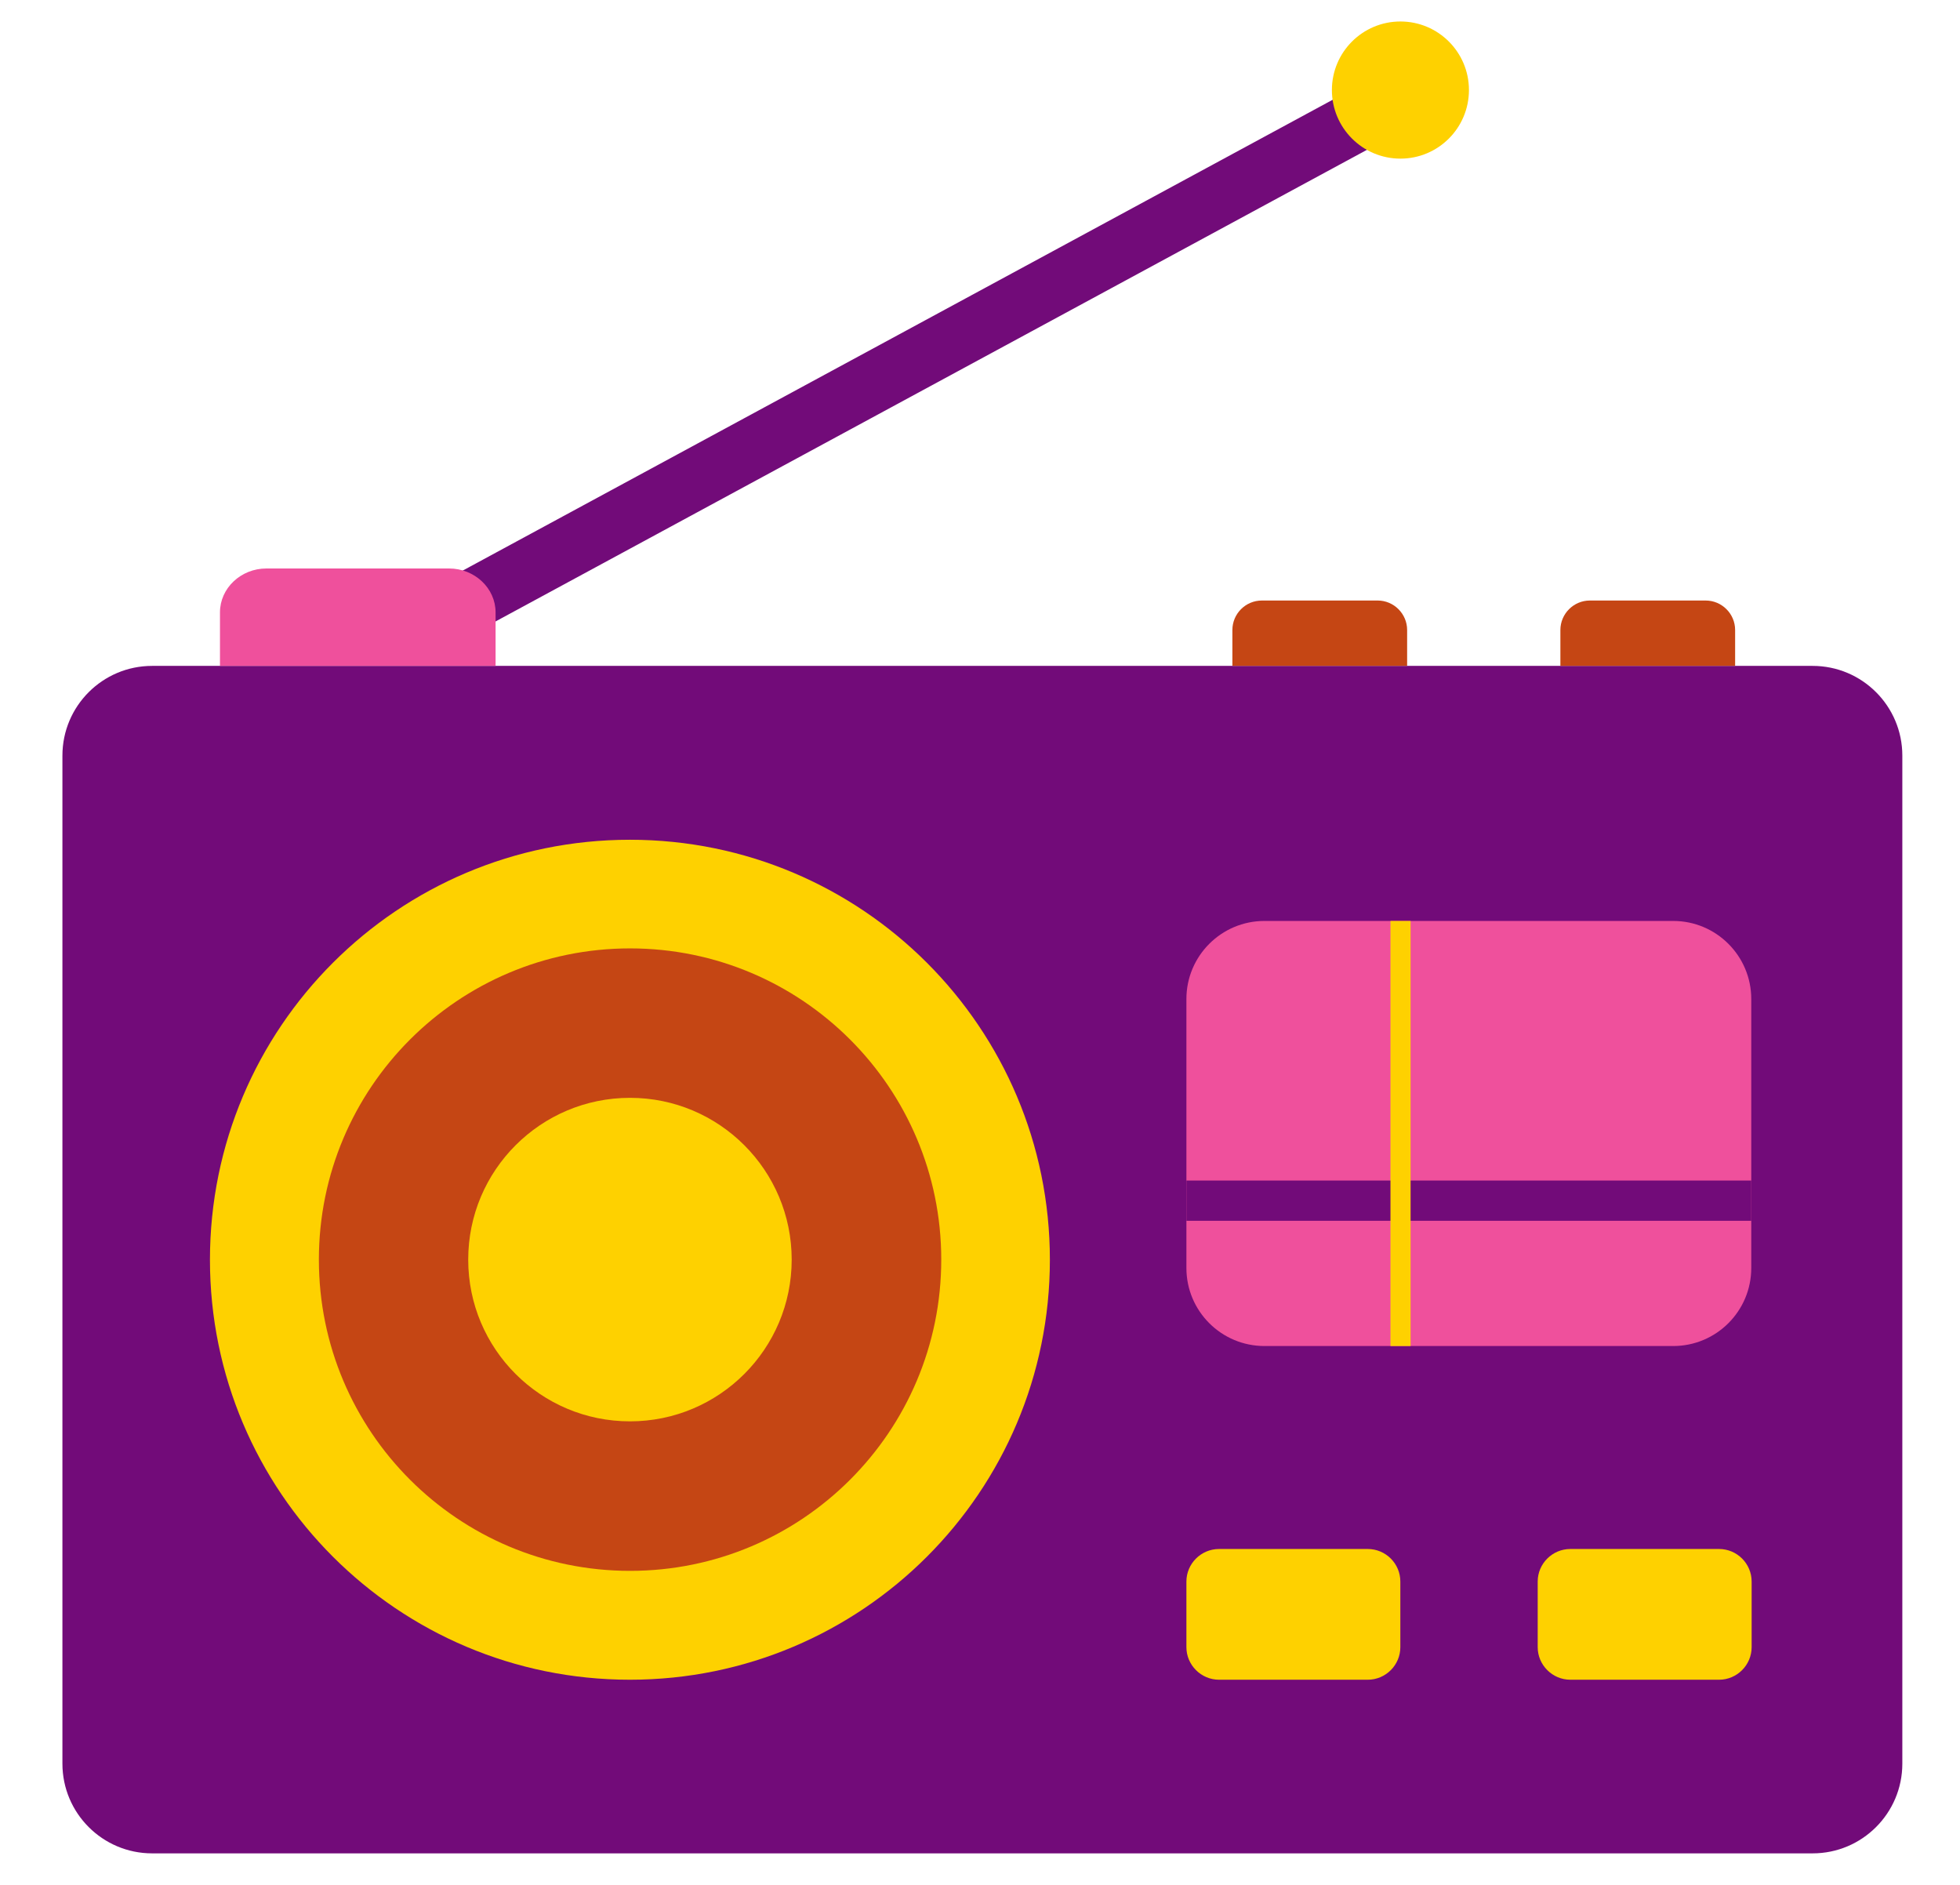 <svg width="26" height="25" viewBox="0 0 26 25" fill="none" xmlns="http://www.w3.org/2000/svg">
<g id="Group">
<path id="Vector" d="M18.074 1.109L5.859 7.719L6.24 8.423L18.455 1.813L18.074 1.109Z" fill="#720B79"/>
<path id="Vector_2" d="M18.577 2.104C19.079 2.104 19.486 1.697 19.486 1.194C19.486 0.692 19.079 0.285 18.577 0.285C18.075 0.285 17.668 0.692 17.668 1.194C17.668 1.697 18.075 2.104 18.577 2.104Z" fill="#FED100"/>
<path id="Vector_3" d="M24.045 8.832H2.018C1.361 8.832 0.828 9.365 0.828 10.022V23.392C0.828 24.049 1.361 24.582 2.018 24.582H24.045C24.702 24.582 25.235 24.049 25.235 23.392V10.022C25.235 9.365 24.702 8.832 24.045 8.832Z" fill="#720B79"/>
<path id="Vector_4" d="M8.356 12.739C10.545 12.739 12.325 14.52 12.325 16.709C12.325 18.897 10.545 20.678 8.356 20.678C6.167 20.678 4.387 18.897 4.387 16.709C4.387 14.52 6.167 12.739 8.356 12.739ZM8.356 11.138C5.279 11.138 2.785 13.631 2.785 16.709C2.785 19.786 5.279 22.279 8.356 22.279C11.433 22.279 13.927 19.786 13.927 16.709C13.927 13.631 11.433 11.138 8.356 11.138Z" fill="#FED100"/>
<path id="Vector_5" d="M8.358 14.716C9.457 14.716 10.351 15.61 10.351 16.709C10.351 17.807 9.457 18.701 8.358 18.701C7.26 18.701 6.366 17.807 6.366 16.709C6.366 15.61 7.26 14.716 8.358 14.716ZM8.358 12.579C6.078 12.579 4.23 14.427 4.23 16.707C4.23 18.987 6.078 20.835 8.358 20.835C10.638 20.835 12.486 18.987 12.486 16.707C12.486 14.427 10.638 12.579 8.358 12.579Z" fill="#C54614"/>
<path id="Vector_6" d="M8.357 14.561C7.172 14.561 6.211 15.522 6.211 16.707C6.211 17.892 7.172 18.852 8.357 18.852C9.541 18.852 10.502 17.892 10.502 16.707C10.502 15.522 9.541 14.561 8.357 14.561Z" fill="#FED100"/>
<path id="Vector_7" d="M22.196 12.215H16.773C16.202 12.215 15.738 12.679 15.738 13.25V16.818C15.738 17.39 16.202 17.853 16.773 17.853H22.196C22.767 17.853 23.231 17.39 23.231 16.818V13.25C23.231 12.679 22.767 12.215 22.196 12.215Z" fill="#EF509C"/>
<path id="Vector_8" d="M23.231 15.658H15.738V16.192H23.231V15.658Z" fill="#720B79"/>
<path id="Vector_9" d="M18.144 20.545H16.171C15.933 20.545 15.738 20.739 15.738 20.977V21.847C15.738 22.084 15.933 22.279 16.171 22.279H18.144C18.382 22.279 18.576 22.084 18.576 21.847V20.977C18.576 20.739 18.382 20.545 18.144 20.545Z" fill="#FED100"/>
<path id="Vector_10" d="M22.804 20.545H20.831C20.593 20.545 20.398 20.739 20.398 20.977V21.847C20.398 22.084 20.593 22.279 20.831 22.279H22.804C23.042 22.279 23.236 22.084 23.236 21.847V20.977C23.236 20.739 23.042 20.545 22.804 20.545Z" fill="#FED100"/>
<path id="Vector_11" d="M18.666 8.832V8.356C18.666 8.141 18.49 7.965 18.275 7.965H16.739C16.523 7.965 16.348 8.141 16.348 8.356V8.832H18.664H18.666Z" fill="#C54614"/>
<path id="Vector_12" d="M6.574 8.832V8.122C6.574 7.802 6.297 7.54 5.957 7.54H3.534C3.195 7.54 2.918 7.802 2.918 8.122V8.832H6.574Z" fill="#EF509C"/>
<path id="Vector_13" d="M23.017 8.832V8.356C23.017 8.141 22.841 7.965 22.626 7.965H21.09C20.875 7.965 20.699 8.141 20.699 8.356V8.832H23.015H23.017Z" fill="#C54614"/>
<path id="Vector_14" d="M18.712 12.215H18.445V17.853H18.712V12.215Z" fill="#FED100"/>
</g>
</svg>
